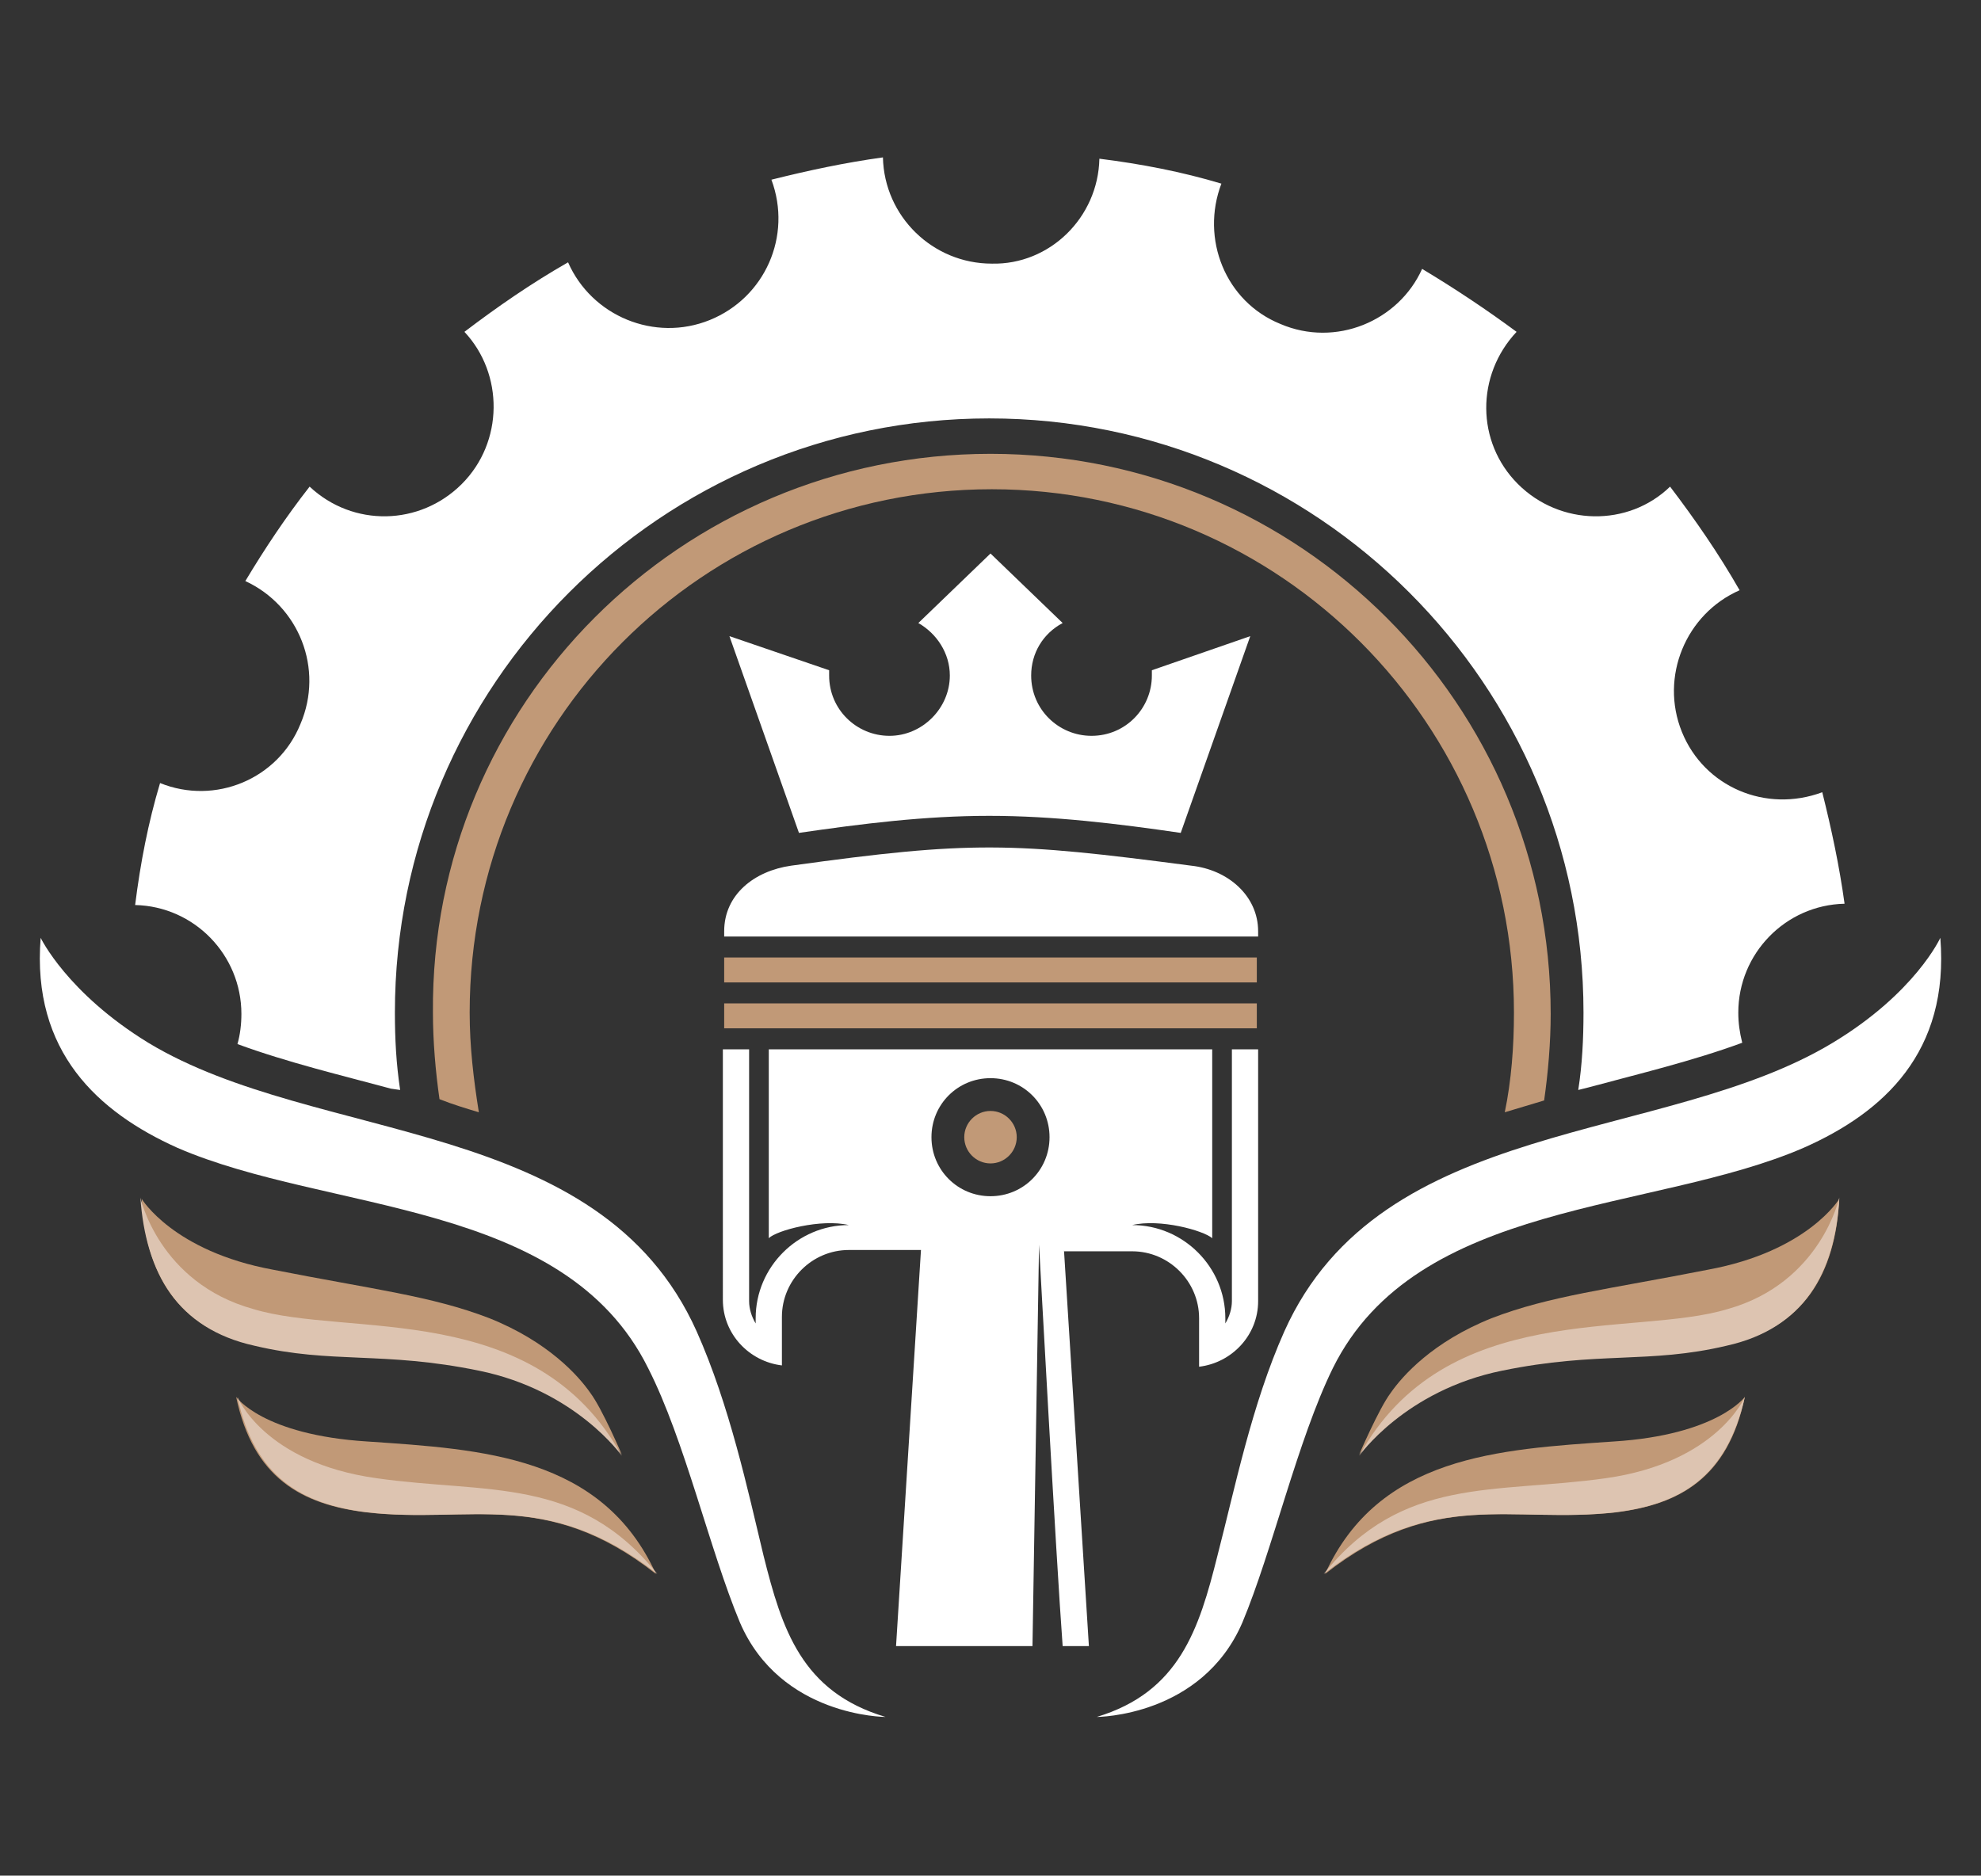 <?xml version="1.0" encoding="utf-8"?>
<!-- Generator: Adobe Illustrator 24.1.0, SVG Export Plug-In . SVG Version: 6.00 Build 0)  -->
<svg version="1.1" id="Layer_1" xmlns="http://www.w3.org/2000/svg" xmlns:xlink="http://www.w3.org/1999/xlink" x="0px" y="0px"
	 width="151px" height="143px" viewBox="0 0 151 143" style="enable-background:new 0 0 151 143;" xml:space="preserve">
<rect x="0" y="0" width="151" height="143" fill="#333333" stroke="none"/>
<style type="text/css">
	.st0{fill-rule:evenodd;clip-rule:evenodd;fill:#FFFFFF;}
	.st1{fill-rule:evenodd;clip-rule:evenodd;fill:#C19977;}
	.st2{fill-rule:evenodd;clip-rule:evenodd;fill:#DDC4B1;}
</style>
<g>
	<path class="st0" d="M83.8,12.1c3.2,0.4,6.3,1,9.3,1.9c-1.6,4.2,0.3,9,4.5,10.7c4.2,1.8,9-0.2,10.8-4.2c2.5,1.5,4.9,3.1,7.2,4.8
		c-3.1,3.3-3.1,8.4,0.1,11.6c3.2,3.2,8.4,3.3,11.6,0.2c1.9,2.5,3.7,5.1,5.3,7.9c-4.1,1.8-6.1,6.6-4.4,10.8c1.7,4.2,6.4,6.2,10.7,4.6
		c0.7,2.8,1.3,5.6,1.7,8.5c-4.5,0.1-8.1,3.8-8.1,8.3c0,0.8,0.1,1.5,0.3,2.3c-3.8,1.4-8,2.4-11.7,3.4l-0.8,0.2
		c0.3-1.9,0.4-3.9,0.4-5.9c0-25-20.3-45.3-45.3-45.3c-25,0-45.3,20.3-45.3,45.3c0,2,0.1,3.9,0.4,5.9L29.8,83c-3.7-1-7.9-2-11.7-3.4
		c0.2-0.7,0.3-1.5,0.3-2.3c0-4.5-3.6-8.2-8.1-8.3c0.4-3.2,1-6.3,1.9-9.3c4.2,1.7,9-0.3,10.7-4.5c1.8-4.2-0.1-9-4.2-10.9
		c1.5-2.5,3.1-4.9,4.9-7.2c3.3,3.1,8.4,3,11.6-0.2c3.2-3.2,3.2-8.4,0.2-11.6c2.5-1.9,5.1-3.7,7.9-5.3c1.8,4.1,6.6,6.1,10.8,4.4
		c4.2-1.7,6.3-6.4,4.7-10.7c2.8-0.7,5.6-1.3,8.5-1.7c0.1,4.5,3.8,8.1,8.3,8.1C80,20.2,83.7,16.6,83.8,12.1L83.8,12.1z"/>
	<path class="st1" d="M75.5,34.6c23.6,0,42.7,19.1,42.7,42.7c0,2.2-0.2,4.5-0.5,6.6c-1,0.3-2,0.6-3,0.9c0.5-2.4,0.7-5,0.7-7.6
		c0-22-17.8-39.9-39.8-39.9c-22,0-39.8,17.8-39.8,39.9c0,2.6,0.3,5.1,0.7,7.6c-1-0.3-2-0.6-3-1c-0.3-2.1-0.5-4.4-0.5-6.6
		C32.8,53.7,51.9,34.6,75.5,34.6L75.5,34.6z"/>
	<path class="st0" d="M147.9,71.5c0,0-1.9,4.2-8.2,8c-12.9,7.8-34.4,5.5-41.8,22c-2.5,5.6-3.8,12.1-5.1,17.1
		c-1.4,5.6-2.9,10.4-9.2,12.3c0,0,8,0,11.1-7.2c2.3-5.5,4.2-13.9,6.9-19.4c6.4-12.9,24.4-11.8,35.9-16.8
		C143.6,84.8,148.6,80.2,147.9,71.5L147.9,71.5z M3.1,71.5c0,0,2,4.2,8.2,8c12.9,7.8,34.4,5.5,41.8,22c2.5,5.6,3.9,12.1,5.1,17.1
		c1.4,5.6,2.9,10.4,9.3,12.3c0,0-8,0-11.1-7.2c-2.3-5.5-4.2-13.9-7-19.4c-6.4-12.9-24.4-11.8-35.9-16.8C7.5,84.8,2.4,80.2,3.1,71.5
		L3.1,71.5z"/>
	<path class="st0" d="M90,63.5l5.3-15l-7.5,2.6c0,0.2,0,0.3,0,0.4c0,2.5-2,4.6-4.6,4.6c-2.5,0-4.6-2-4.6-4.6c0-1.7,0.9-3.2,2.4-4
		l-5.5-5.3L70,47.5c1.4,0.8,2.4,2.3,2.4,4c0,2.5-2.1,4.6-4.6,4.6c-2.5,0-4.6-2-4.6-4.6c0-0.1,0-0.3,0-0.4l-7.6-2.6l5.3,15
		c4.8-0.7,9.6-1.3,14.5-1.3C80.3,62.2,85.2,62.8,90,63.5L90,63.5z"/>
	<path class="st1" d="M95.8,73v1.9H55.2V73H95.8z M95.8,76.5v1.9H55.2v-1.9H95.8z M75.5,84.7c1.1,0,2,0.9,2,2c0,1.1-0.9,2-2,2
		c-1.1,0-2-0.9-2-2C73.5,85.6,74.4,84.7,75.5,84.7L75.5,84.7z"/>
	<path class="st0" d="M75.5,82.2c2.5,0,4.5,2,4.5,4.5c0,2.5-2,4.5-4.5,4.5c-2.5,0-4.5-2-4.5-4.5C71,84.2,73,82.2,75.5,82.2
		L75.5,82.2z M81.1,95.3l1.9,30.2h-2c-0.5-6.7-1.8-30.6-1.8-30.6l-0.5,30.6h-2.4H75h-6.7l1.9-30.2h-5.5c-2.8,0-5.1,2.3-5.1,5.1v3.7
		c-2.5-0.3-4.5-2.4-4.5-5V80h2v19.2c0,0.6,0.2,1.2,0.5,1.7v-0.4c0-3.9,3.2-7.1,7.1-7.1c-2.1-0.5-5.5,0.4-6.1,1l0-14.4h33.8l0,14.4
		c-0.7-0.6-4-1.5-6.1-1c3.9,0,7.1,3.2,7.1,7.1v0.4c0.3-0.5,0.5-1.1,0.5-1.7V80h2v19.2c0,2.6-2,4.7-4.5,5v-3.7c0-2.8-2.3-5.1-5.1-5.1
		H81.1z"/>
	<path class="st0" d="M60.3,66c13.7-1.9,16.8-1.8,30.5,0c2.8,0.3,5.1,2.3,5.1,5v0.4H55.2V71C55.2,68.2,57.5,66.4,60.3,66L60.3,66z"
		/>
	<path class="st1" d="M10.8,91.4c0,0,2.4,4,10,5.4c7.6,1.5,12.1,2,16.5,3.7c4.5,1.8,6.8,4.4,7.7,5.7c0.9,1.2,2.4,4.7,2.4,4.7
		s-3.5-5-10.9-6.5c-7.3-1.5-11.2-0.5-17.1-1.9C13.5,101.3,11.1,97.1,10.8,91.4L10.8,91.4z"/>
	<path class="st2" d="M47.4,111c0,0-3.5-5-10.9-6.5c-7.3-1.5-11.2-0.5-17.1-1.9c-5.9-1.3-8.3-5.6-8.7-11.3c0,0,1.4,6.5,8.6,8.5
		C26.5,102,40.8,99,47.4,111L47.4,111z"/>
	<path class="st1" d="M18,106.5c0,0,2,2.9,10,3.4c8.8,0.6,17.9,1.1,22,10.1c-8.4-6.6-14.3-3.8-22.1-4.7
		C23,114.7,19.3,112.7,18,106.5L18,106.5z"/>
	<path class="st2" d="M50.1,120c-8.4-6.6-14.3-3.8-22.1-4.7c-4.9-0.6-8.6-2.6-9.9-8.8c0,0,2,5,10.6,6.2
		C37.1,113.9,44.1,112.5,50.1,120L50.1,120z"/>
	<path class="st1" d="M140.2,91.4c0,0-2.4,4-10,5.4c-7.6,1.5-12.1,2-16.5,3.7c-4.5,1.8-6.8,4.4-7.7,5.7c-0.9,1.2-2.4,4.7-2.4,4.7
		s3.5-5,10.9-6.5c7.3-1.5,11.2-0.5,17.1-1.9C137.5,101.3,139.9,97.1,140.2,91.4L140.2,91.4z"/>
	<path class="st2" d="M103.6,111c0,0,3.5-5,10.9-6.5c7.3-1.5,11.2-0.5,17.1-1.9c5.9-1.3,8.3-5.6,8.6-11.3c0,0-1.4,6.5-8.5,8.5
		C124.5,102,110.2,99,103.6,111L103.6,111z"/>
	<path class="st1" d="M133,106.5c0,0-2.1,2.9-10,3.4c-8.8,0.6-17.9,1.1-22,10.1c8.4-6.6,14.3-3.8,22.2-4.7
		C128,114.7,131.7,112.7,133,106.5L133,106.5z"/>
	<path class="st2" d="M100.9,120c8.4-6.6,14.3-3.8,22.2-4.7c4.9-0.6,8.5-2.6,9.9-8.8c0,0-2.1,5-10.6,6.2
		C113.9,113.9,106.9,112.5,100.9,120L100.9,120z"/>
</g>
</svg>
